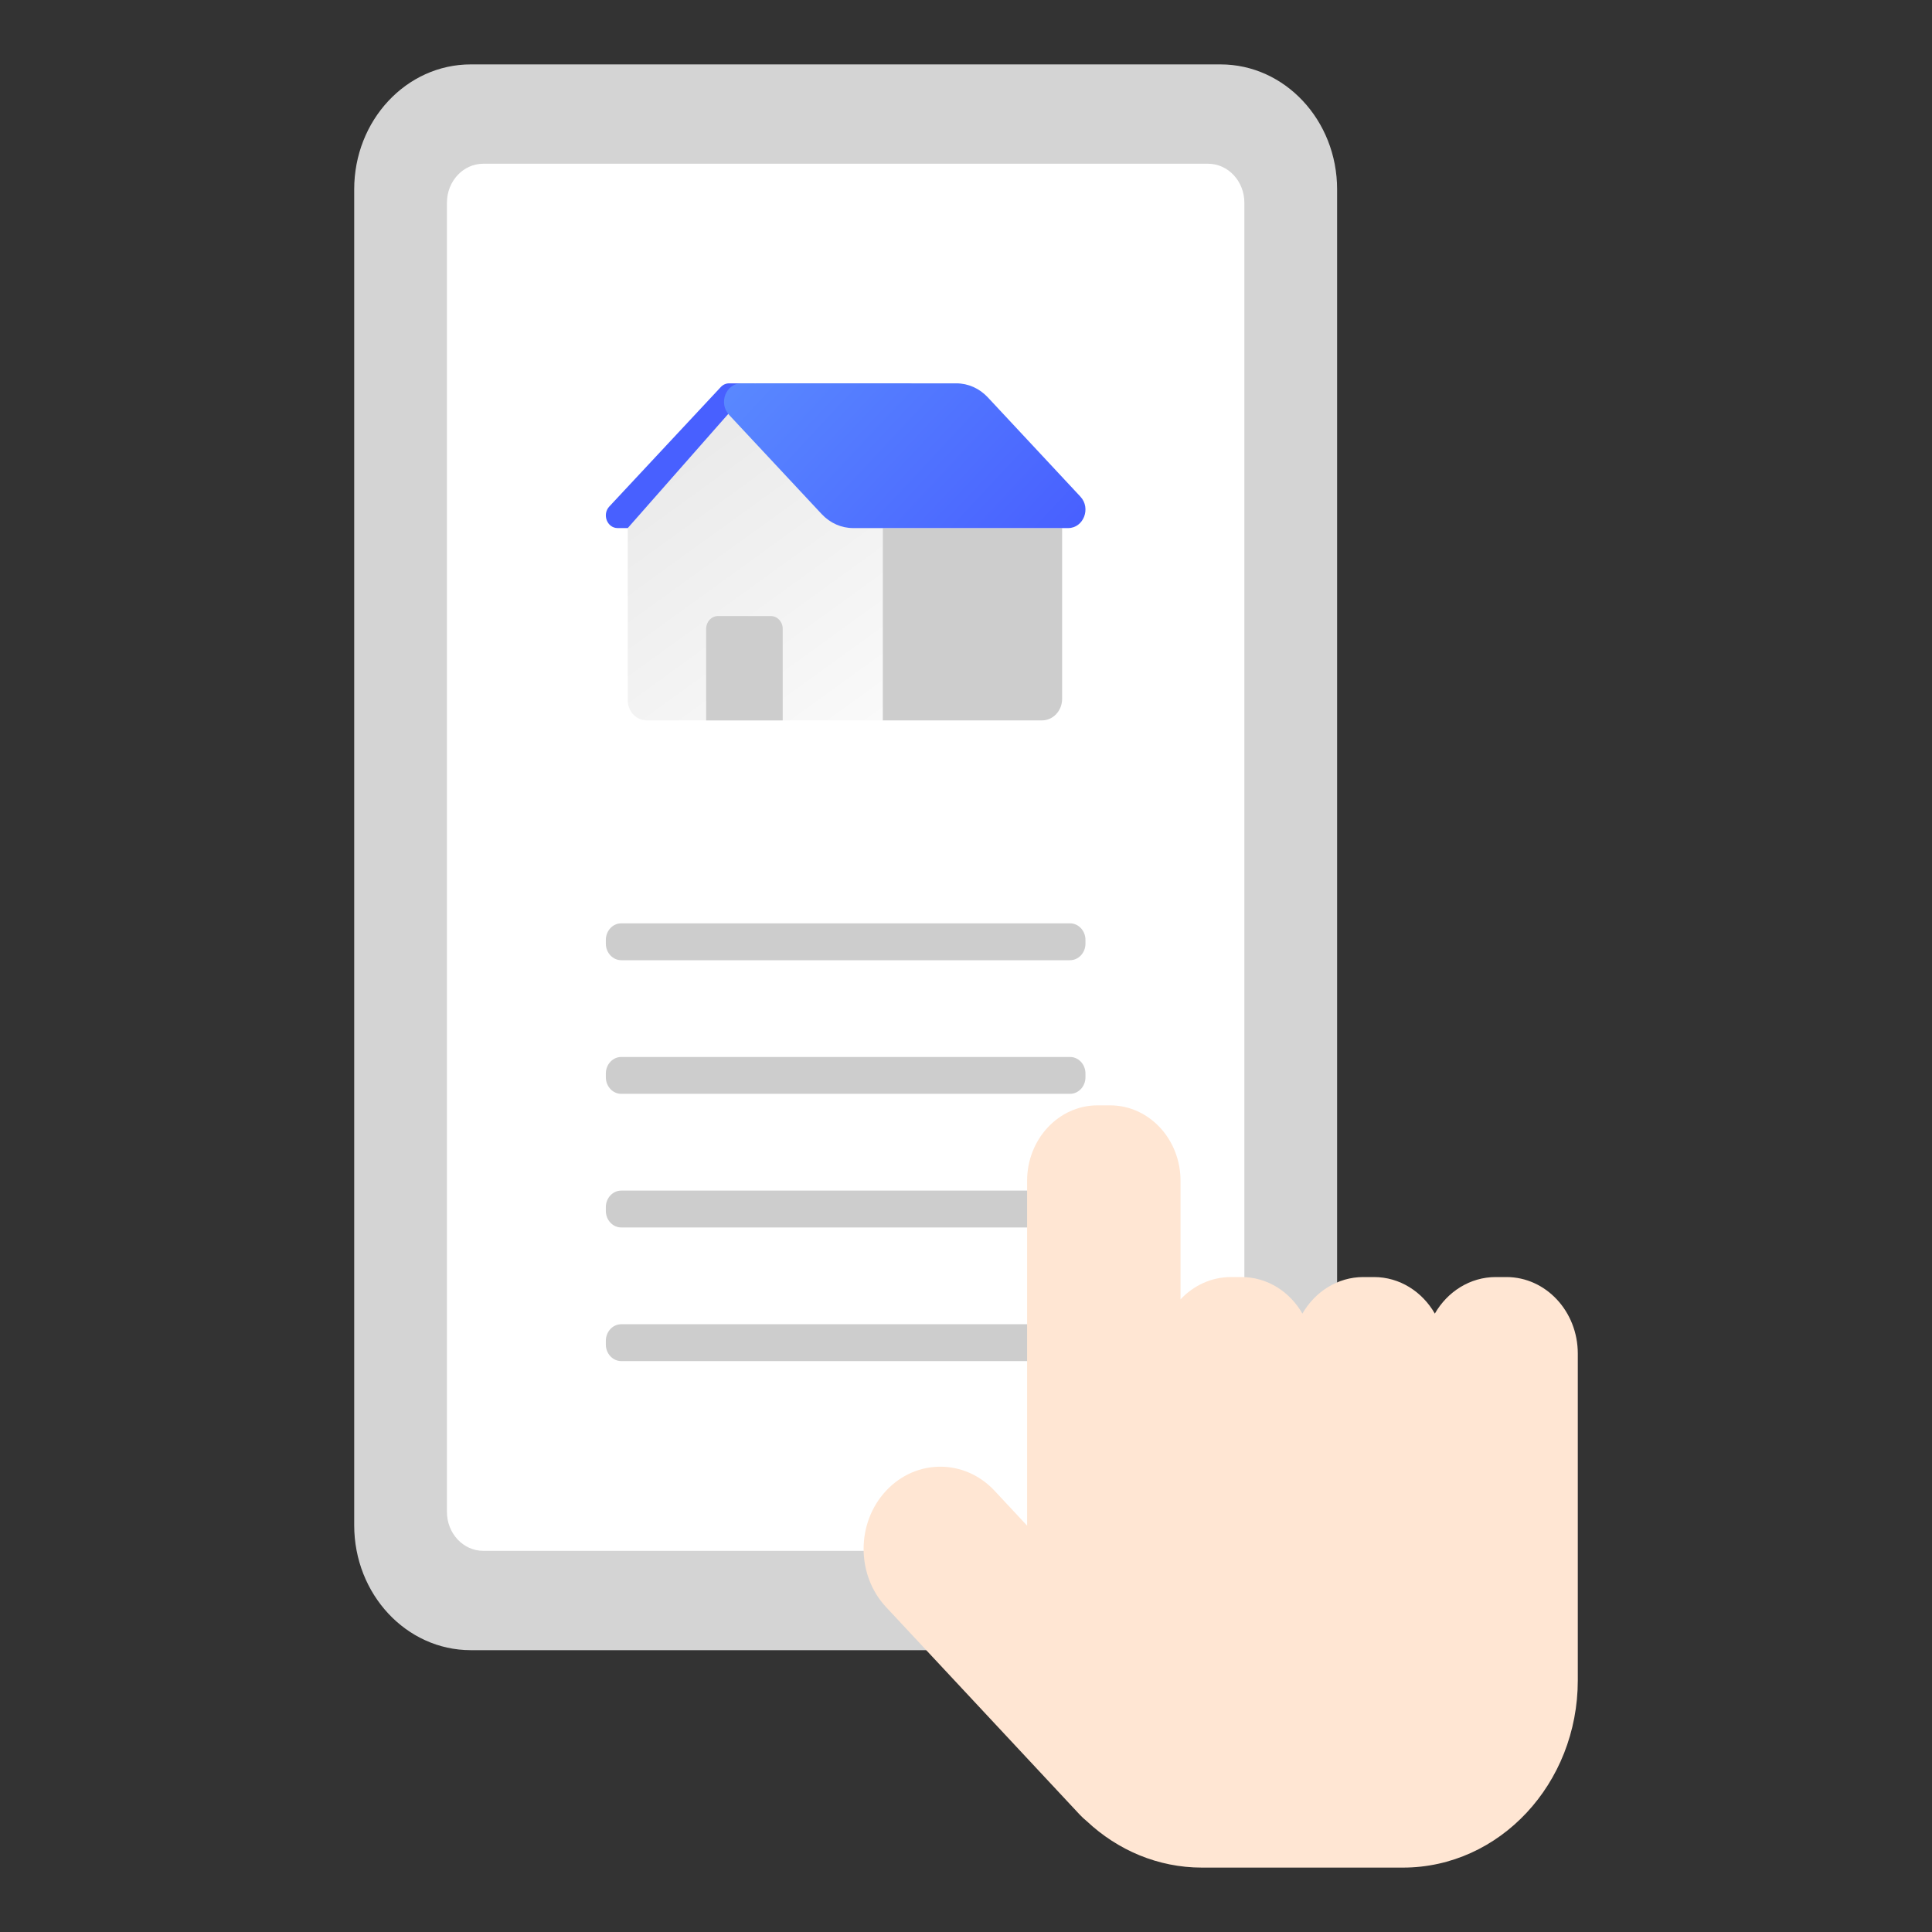 <svg width="24" height="24" viewBox="0 0 24 24" fill="none" xmlns="http://www.w3.org/2000/svg">
<rect x="0" y="0" width="24" height="24" fill="#333333" stroke="none"/>
<g clip-path="url(#clip0_1_1886)">
<path d="M15.162 0.8H5.848C5.048 0.8 4.4 1.495 4.4 2.352V18.947C4.4 19.804 5.048 20.499 5.848 20.499H15.162C15.961 20.499 16.61 19.804 16.61 18.947V2.352C16.61 1.495 15.961 0.8 15.162 0.8Z" fill="#D4D4D4"/>
<path d="M15.458 2.518L15.458 18.781C15.458 19.048 15.256 19.265 15.007 19.265H6.003C5.754 19.265 5.552 19.048 5.552 18.781L5.552 2.518C5.552 2.251 5.754 2.034 6.003 2.034L15.007 2.034C15.256 2.034 15.458 2.251 15.458 2.518Z" fill="white"/>
<path d="M7.673 6.56H9.896C9.935 6.56 9.972 6.544 10 6.514L11.384 5.03C11.477 4.931 11.411 4.762 11.28 4.762H9.057C9.018 4.762 8.981 4.779 8.954 4.808L7.569 6.292C7.477 6.391 7.542 6.56 7.673 6.56Z" fill="#4860FF"/>
<path d="M10.965 6.56H13.194V8.682C13.194 8.829 13.082 8.949 12.944 8.949H10.965V6.56L10.965 6.56Z" fill="#CDCDCD"/>
<path d="M9.381 4.762L7.798 6.56V8.697C7.798 8.836 7.903 8.949 8.033 8.949H10.965V6.56L9.381 4.762H9.381Z" fill="url(#paint0_linear_1_1886)"/>
<path d="M13.269 6.56H10.598C10.452 6.56 10.312 6.498 10.208 6.387L9.057 5.154C8.922 5.009 9.018 4.762 9.208 4.762H11.88C12.026 4.762 12.166 4.824 12.27 4.935L13.421 6.169C13.556 6.313 13.46 6.56 13.269 6.56Z" fill="url(#paint1_linear_1_1886)"/>
<path d="M8.918 7.653H9.576C9.657 7.653 9.723 7.723 9.723 7.81V8.949H8.772V7.81C8.772 7.724 8.837 7.653 8.918 7.653H8.918Z" fill="#CDCDCD"/>
<path d="M13.292 11.47H7.718C7.612 11.47 7.526 11.562 7.526 11.676V11.722C7.526 11.836 7.612 11.928 7.718 11.928H13.292C13.398 11.928 13.484 11.836 13.484 11.722V11.676C13.484 11.562 13.398 11.47 13.292 11.47Z" fill="#CDCDCD"/>
<path d="M13.292 13.13H7.718C7.612 13.13 7.526 13.222 7.526 13.336V13.382C7.526 13.496 7.612 13.588 7.718 13.588H13.292C13.398 13.588 13.484 13.496 13.484 13.382V13.336C13.484 13.222 13.398 13.13 13.292 13.13Z" fill="#CDCDCD"/>
<path d="M13.292 14.79H7.718C7.612 14.79 7.526 14.882 7.526 14.995V15.042C7.526 15.156 7.612 15.248 7.718 15.248H13.292C13.398 15.248 13.484 15.156 13.484 15.042V14.995C13.484 14.882 13.398 14.79 13.292 14.79Z" fill="#CDCDCD"/>
<path d="M13.292 16.45H7.718C7.612 16.45 7.526 16.542 7.526 16.656V16.702C7.526 16.816 7.612 16.908 7.718 16.908H13.292C13.398 16.908 13.484 16.816 13.484 16.702V16.656C13.484 16.542 13.398 16.45 13.292 16.45Z" fill="#CDCDCD"/>
<path d="M19.6 17.71V16.815C19.6 16.29 19.203 15.864 18.713 15.864H18.581C18.261 15.864 17.98 16.046 17.824 16.318C17.668 16.046 17.388 15.864 17.068 15.864H16.936C16.616 15.864 16.336 16.046 16.179 16.318C16.023 16.046 15.743 15.864 15.423 15.864H15.291C15.047 15.864 14.826 15.97 14.665 16.141V14.669C14.665 14.151 14.274 13.731 13.79 13.731H13.634C13.151 13.731 12.759 14.151 12.759 14.669V17.634V18.952L12.355 18.519C11.983 18.12 11.379 18.12 11.007 18.519C10.635 18.918 10.635 19.565 11.007 19.964L13.409 22.538C13.439 22.57 13.47 22.599 13.503 22.626C13.885 22.983 14.384 23.2 14.931 23.2H17.428C18.628 23.2 19.6 22.158 19.6 20.873V17.71C19.6 17.71 19.6 17.71 19.6 17.71H19.6Z" fill="#FFE6D3"/>
</g>
<defs>
<linearGradient id="paint0_linear_1_1886" x1="8.124" y1="5.67" x2="10.656" y2="9.172" gradientUnits="userSpaceOnUse">
<stop stop-color="#EAEAEA"/>
<stop offset="1" stop-color="#FAFAFA"/>
</linearGradient>
<linearGradient id="paint1_linear_1_1886" x1="9.76" y1="4.076" x2="12.923" y2="7.027" gradientUnits="userSpaceOnUse">
<stop stop-color="#5988FF"/>
<stop offset="1" stop-color="#4860FF"/>
</linearGradient>
<clipPath id="clip0_1_1886">
<rect width="15.2" height="22.4" fill="white" transform="translate(4.4 0.8)"/>
</clipPath>
</defs>
</svg>
